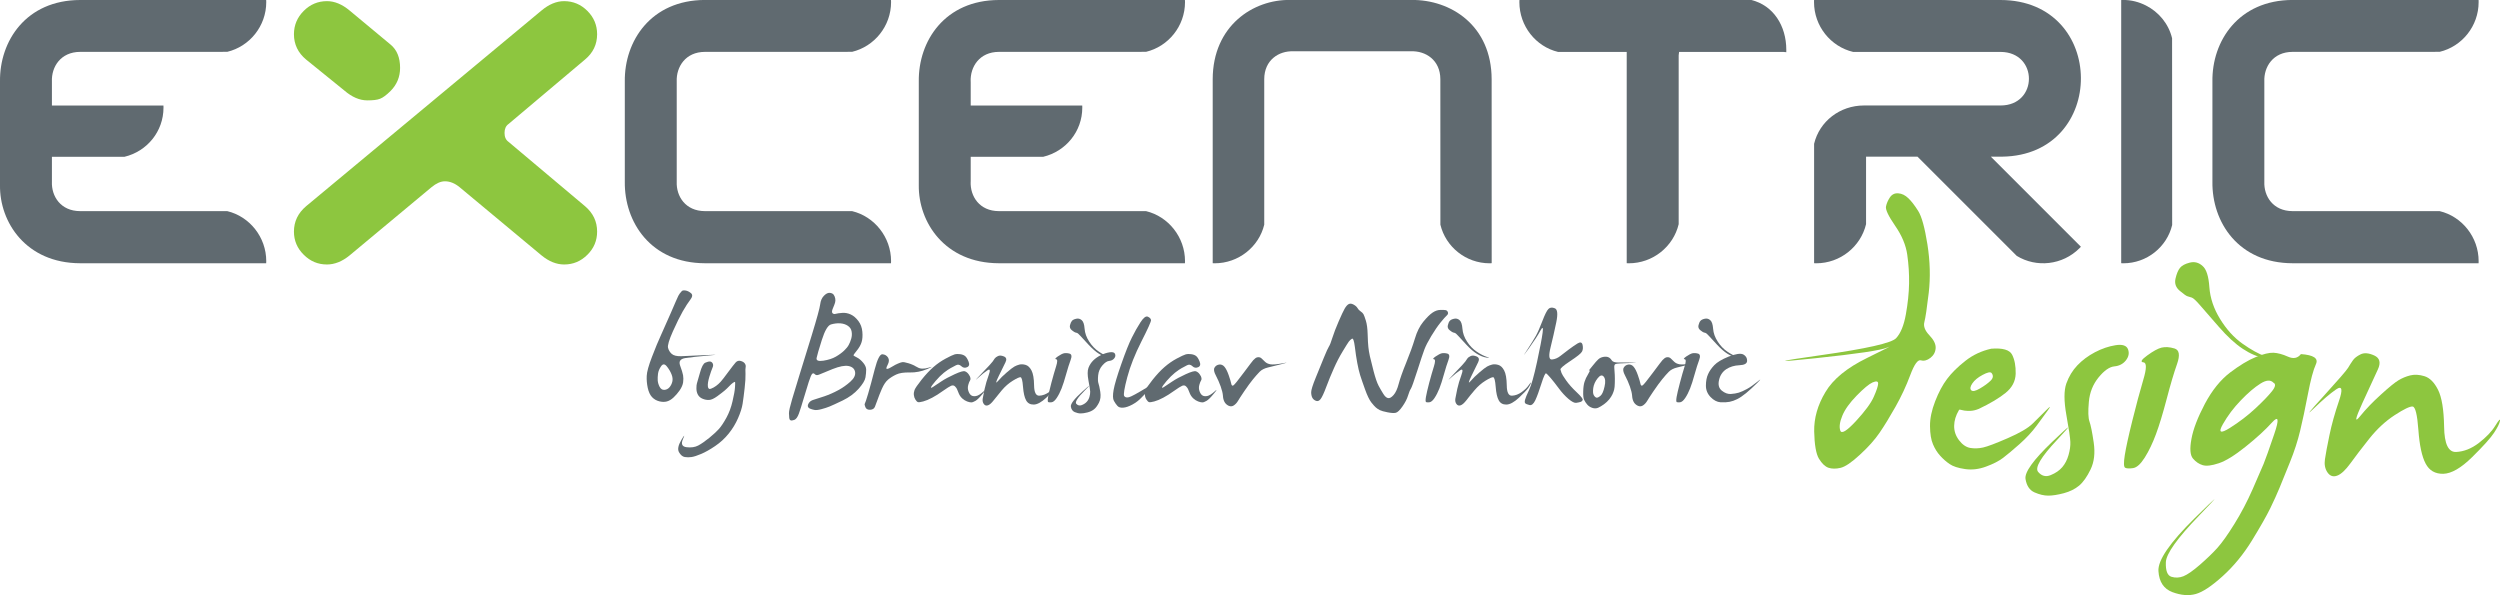 <?xml version="1.0" encoding="UTF-8"?>
<svg xmlns="http://www.w3.org/2000/svg" xmlns:xlink="http://www.w3.org/1999/xlink" width="237.01pt" height="56.42pt" viewBox="0 0 237.01 56.42" version="1.1">
<defs>
<clipPath id="clip1">
  <path d="M 204 33 L 220 33 L 220 56.422 L 204 56.422 Z M 204 33 "/>
</clipPath>
<clipPath id="clip2">
  <path d="M 218 33 L 237.012 33 L 237.012 46 L 218 46 Z M 218 33 "/>
</clipPath>
</defs>
<g id="surface1">
<path style=" stroke:none;fill-rule:nonzero;fill:rgb(37.599%,41.599%,43.9%);fill-opacity:1;" d="M 108.648 20.016 L 94.699 20.016 C 92.852 20.012 91.969 18.605 92.023 17.223 L 92.027 17.223 L 92.027 14.863 L 98.906 14.863 C 101.027 14.355 102.605 12.477 102.605 10.203 C 102.605 10.137 102.602 10.07 102.602 10.004 C 102.602 10.004 92.051 9.996 92.027 10.004 L 92.027 7.73 L 92.023 7.73 C 91.969 6.344 92.852 4.922 94.699 4.918 L 108.648 4.914 C 110.766 4.406 112.344 2.473 112.344 0.199 C 112.344 0.129 112.34 0.062 112.336 -0.004 C 112.336 -0.004 98.504 0 98.496 0 L 94.699 0 C 89.574 0.012 87.051 3.891 87.105 7.73 L 87.105 17.539 C 87.051 21.062 89.57 24.945 94.699 24.957 L 98.285 24.957 C 98.293 24.957 98.297 24.957 98.301 24.961 L 112.336 24.961 C 112.34 24.895 112.344 24.828 112.344 24.758 C 112.344 22.484 110.766 20.523 108.648 20.016 "/>
<path style=" stroke:none;fill-rule:nonzero;fill:rgb(37.599%,41.599%,43.9%);fill-opacity:1;" d="M 21.543 20.016 L 7.598 20.016 C 5.75 20.012 4.863 18.605 4.922 17.223 L 4.922 14.863 L 11.805 14.863 C 13.926 14.355 15.5 12.477 15.5 10.203 C 15.5 10.137 15.5 10.07 15.496 10.004 C 15.496 10.004 4.949 9.996 4.922 10.004 L 4.922 7.73 C 4.863 6.344 5.75 4.922 7.598 4.918 L 21.543 4.914 C 23.664 4.406 25.242 2.473 25.242 0.199 C 25.242 0.129 25.238 0.062 25.234 -0.004 C 25.234 -0.004 11.398 0 11.395 0 L 7.598 0 C 2.469 0.012 -0.051 3.891 0 7.73 L 0 17.539 C -0.055 21.062 2.469 24.945 7.598 24.957 L 11.184 24.957 C 11.191 24.957 11.195 24.957 11.199 24.961 L 25.234 24.961 C 25.238 24.895 25.242 24.828 25.242 24.758 C 25.242 22.484 23.664 20.523 21.543 20.016 "/>
<path style=" stroke:none;fill-rule:nonzero;fill:rgb(37.599%,41.599%,43.9%);fill-opacity:1;" d="M 119.855 21.301 L 119.855 7.508 C 119.859 5.68 121.25 4.809 122.617 4.863 L 133.77 4.863 C 135.141 4.809 136.547 5.68 136.551 7.508 L 136.555 21.301 C 137.055 23.398 138.969 24.961 141.219 24.961 C 141.285 24.961 141.352 24.957 141.418 24.953 L 141.414 7.508 C 141.402 2.438 137.562 -0.059 133.77 -0.004 L 122.305 -0.004 C 118.82 -0.059 114.98 2.438 114.969 7.508 L 114.969 24.953 C 115.035 24.957 115.098 24.961 115.164 24.961 C 117.414 24.961 119.352 23.398 119.855 21.301 "/>
<path style=" stroke:none;fill-rule:nonzero;fill:rgb(37.599%,41.599%,43.9%);fill-opacity:1;" d="M 231.289 20.016 L 217.344 20.016 C 215.496 20.012 214.609 18.605 214.668 17.223 L 214.668 7.727 C 214.609 6.344 215.496 4.918 217.344 4.918 L 231.289 4.914 C 233.41 4.406 234.984 2.473 234.984 0.199 C 234.984 0.129 234.984 0.062 234.98 -0.004 L 221.156 -0.004 C 221.152 -0.004 221.145 -0.004 221.141 -0.004 L 217.344 -0.004 C 212.219 0.012 209.691 3.891 209.746 7.727 L 209.746 17.223 C 209.691 21.062 212.215 24.945 217.344 24.957 L 220.93 24.957 C 220.934 24.957 220.938 24.957 220.945 24.961 L 234.98 24.961 C 234.984 24.895 234.984 24.828 234.984 24.758 C 234.984 22.484 233.41 20.523 231.289 20.016 "/>
<path style=" stroke:none;fill-rule:nonzero;fill:rgb(37.599%,41.599%,43.9%);fill-opacity:1;" d="M 80.781 20.016 L 66.832 20.016 C 64.984 20.012 64.098 18.605 64.156 17.223 L 64.156 7.727 C 64.102 6.344 64.984 4.918 66.832 4.918 L 80.781 4.914 C 82.898 4.406 84.477 2.473 84.477 0.199 C 84.477 0.129 84.473 0.062 84.469 -0.004 L 70.645 -0.004 C 70.641 -0.004 70.637 -0.004 70.633 -0.004 L 66.832 -0.004 C 61.707 0.012 59.184 3.891 59.234 7.727 L 59.234 17.223 C 59.184 21.062 61.707 24.945 66.832 24.957 L 70.418 24.957 C 70.426 24.957 70.43 24.957 70.434 24.961 L 84.469 24.961 C 84.473 24.895 84.477 24.828 84.477 24.758 C 84.477 22.484 82.898 20.523 80.781 20.016 "/>
<path style=" stroke:none;fill-rule:nonzero;fill:rgb(37.599%,41.599%,43.9%);fill-opacity:1;" d="M 205.922 3.625 C 205.598 2.266 204.668 1.141 203.441 0.52 C 202.793 0.191 202.066 -0.004 201.297 -0.004 C 201.227 -0.004 201.164 0 201.098 0.004 L 201.098 24.953 C 201.164 24.957 201.227 24.961 201.297 24.961 L 201.301 24.961 C 203.535 24.961 205.434 23.41 205.93 21.332 L 205.922 3.625 "/>
<path style=" stroke:none;fill-rule:nonzero;fill:rgb(37.599%,41.599%,43.9%);fill-opacity:1;" d="M 166.02 -0.004 L 144.051 -0.004 C 144.047 0.062 144.043 0.129 144.043 0.195 C 144.043 2.477 145.605 4.418 147.707 4.922 L 154.219 4.922 L 154.219 24.953 C 154.285 24.957 154.352 24.961 154.418 24.961 C 156.699 24.961 158.641 23.379 159.145 21.254 L 159.145 5.527 C 159.141 5.434 159.141 5.336 159.145 5.242 C 159.156 5.133 159.172 5.031 159.184 4.922 L 164.477 4.922 C 164.57 4.918 164.664 4.918 164.758 4.922 L 168.789 4.922 C 168.883 4.918 168.977 4.918 169.07 4.922 C 169.164 4.934 169.258 4.941 169.348 4.949 L 169.348 4.812 C 169.348 4.781 169.348 4.754 169.348 4.723 C 169.348 2.445 168.121 0.504 166.02 -0.004 "/>
<path style=" stroke:none;fill-rule:nonzero;fill:rgb(37.599%,41.599%,43.9%);fill-opacity:1;" d="M 188.742 14.855 L 189.812 14.855 L 189.812 14.852 C 199.805 14.719 199.781 0.023 189.66 0 L 171.98 -0.004 C 171.977 0.062 171.977 0.129 171.977 0.195 C 171.977 2.477 173.555 4.418 175.68 4.922 L 189.66 4.922 C 193.254 4.934 193.242 10.004 189.66 10 C 189.66 10 176.742 10 176.711 10 C 174.43 10 172.492 11.504 171.984 13.633 L 171.984 24.953 C 172.047 24.957 172.113 24.961 172.184 24.961 C 174.465 24.961 176.402 23.379 176.91 21.254 L 176.91 14.855 L 181.789 14.855 L 191.195 24.258 C 193.051 25.398 195.531 25.145 197.141 23.535 C 197.188 23.488 197.234 23.441 197.277 23.391 L 188.742 14.855 "/>
<path style=" stroke:none;fill-rule:nonzero;fill:rgb(55.299%,77.599%,24.699%);fill-opacity:1;" d="M 37.93 6.434 C 37.93 7.281 37.629 8.02 37.031 8.621 C 36.637 9.012 36.301 9.262 36.031 9.363 C 35.762 9.473 35.363 9.516 34.82 9.516 C 34.094 9.516 33.371 9.207 32.645 8.582 L 29.023 5.648 C 28.254 5.012 27.867 4.203 27.867 3.246 C 27.867 2.391 28.176 1.652 28.793 1.035 C 29.406 0.418 30.141 0.109 31 0.109 C 31.723 0.109 32.445 0.41 33.152 1.004 L 37.023 4.223 C 37.629 4.719 37.93 5.461 37.93 6.434 Z M 56.609 21.957 C 56.609 22.809 56.305 23.539 55.691 24.148 C 55.074 24.766 54.34 25.074 53.484 25.074 C 52.758 25.074 52.039 24.789 51.332 24.207 L 43.582 17.754 C 43.125 17.375 42.656 17.188 42.18 17.188 C 41.781 17.188 41.359 17.375 40.902 17.754 L 33.152 24.207 C 32.445 24.789 31.723 25.074 30.996 25.074 C 30.141 25.074 29.406 24.766 28.793 24.148 C 28.176 23.539 27.867 22.809 27.867 21.957 C 27.867 21 28.254 20.199 29.023 19.547 L 51.328 1.004 C 52.035 0.41 52.754 0.109 53.48 0.109 C 54.336 0.109 55.07 0.418 55.688 1.035 C 56.305 1.652 56.609 2.391 56.609 3.246 C 56.609 4.203 56.227 5.012 55.457 5.648 L 48.203 11.762 C 47.953 11.941 47.832 12.227 47.832 12.602 C 47.832 12.984 47.953 13.262 48.207 13.445 L 55.461 19.547 C 56.23 20.199 56.609 21 56.609 21.957 "/>
<path style=" stroke:none;fill-rule:nonzero;fill:rgb(37.599%,41.599%,43.9%);fill-opacity:1;" d="M 63.219 34.738 C 63.023 34.488 62.84 34.484 62.676 34.719 C 62.512 34.953 62.414 35.191 62.383 35.426 C 62.352 35.66 62.344 35.875 62.355 36.074 C 62.371 36.273 62.43 36.469 62.535 36.672 C 62.641 36.871 62.785 36.969 62.977 36.961 C 63.164 36.953 63.328 36.875 63.461 36.727 C 63.594 36.578 63.684 36.398 63.738 36.188 C 63.789 35.977 63.766 35.742 63.664 35.488 C 63.562 35.23 63.414 34.98 63.219 34.738 Z M 64.648 27.586 C 64.715 27.531 64.836 27.516 65.004 27.543 C 65.172 27.57 65.34 27.656 65.508 27.793 C 65.676 27.934 65.656 28.137 65.445 28.41 C 65.234 28.684 64.996 29.055 64.73 29.516 C 64.465 29.98 64.152 30.617 63.789 31.422 C 63.43 32.23 63.277 32.746 63.332 32.973 C 63.391 33.203 63.508 33.395 63.684 33.551 C 63.863 33.707 64.16 33.781 64.574 33.77 C 64.984 33.758 65.758 33.723 66.895 33.664 C 68.027 33.605 68.113 33.621 67.145 33.707 C 66.18 33.793 65.457 33.871 64.977 33.945 C 64.496 34.02 64.332 34.254 64.477 34.656 C 64.625 35.059 64.719 35.363 64.758 35.574 C 64.793 35.785 64.797 36.012 64.762 36.25 C 64.727 36.488 64.617 36.742 64.438 37.004 C 64.254 37.266 64.059 37.492 63.852 37.684 C 63.648 37.875 63.438 38 63.223 38.059 C 63.008 38.117 62.77 38.113 62.504 38.047 C 62.238 37.98 62.012 37.852 61.82 37.652 C 61.633 37.453 61.496 37.164 61.41 36.781 C 61.328 36.395 61.293 36.012 61.312 35.633 C 61.328 35.25 61.496 34.645 61.816 33.816 C 62.133 32.984 62.41 32.32 62.641 31.82 C 62.871 31.324 63.191 30.602 63.598 29.664 C 64.004 28.719 64.238 28.18 64.309 28.043 C 64.379 27.902 64.492 27.75 64.648 27.586 "/>
<path style=" stroke:none;fill-rule:nonzero;fill:rgb(37.599%,41.599%,43.9%);fill-opacity:1;" d="M 69.75 34.355 C 69.883 34.215 70.039 34.172 70.223 34.219 C 70.406 34.27 70.535 34.348 70.613 34.461 C 70.688 34.57 70.715 34.684 70.691 34.801 C 70.664 34.918 70.66 35.137 70.676 35.449 C 70.688 35.766 70.66 36.219 70.594 36.805 C 70.527 37.395 70.465 37.887 70.402 38.281 C 70.34 38.676 70.195 39.129 69.969 39.645 C 69.746 40.16 69.453 40.645 69.09 41.098 C 68.723 41.555 68.297 41.949 67.801 42.285 C 67.309 42.621 66.867 42.867 66.484 43.031 C 66.098 43.195 65.793 43.293 65.57 43.328 C 65.348 43.363 65.129 43.363 64.918 43.328 C 64.711 43.293 64.527 43.141 64.375 42.875 C 64.219 42.609 64.293 42.219 64.594 41.711 C 64.895 41.203 64.945 41.176 64.746 41.633 C 64.547 42.09 64.66 42.344 65.094 42.398 C 65.523 42.449 65.891 42.395 66.191 42.238 C 66.492 42.078 66.84 41.836 67.242 41.512 C 67.641 41.184 67.945 40.902 68.16 40.664 C 68.371 40.426 68.605 40.074 68.863 39.609 C 69.117 39.145 69.316 38.621 69.449 38.031 C 69.586 37.441 69.664 37.008 69.68 36.723 C 69.699 36.438 69.703 36.273 69.691 36.23 C 69.68 36.184 69.617 36.203 69.496 36.285 C 69.379 36.371 69.254 36.48 69.125 36.621 C 68.996 36.758 68.855 36.891 68.707 37.02 C 68.555 37.148 68.324 37.328 68.008 37.559 C 67.691 37.789 67.43 37.91 67.219 37.918 C 67.008 37.926 66.805 37.887 66.605 37.801 C 66.406 37.719 66.258 37.59 66.164 37.418 C 66.07 37.246 66.023 37.047 66.023 36.82 C 66.023 36.598 66.039 36.434 66.074 36.332 C 66.109 36.234 66.203 35.902 66.359 35.34 C 66.512 34.781 66.68 34.461 66.867 34.383 C 67.051 34.301 67.199 34.266 67.309 34.273 C 67.418 34.281 67.504 34.34 67.566 34.453 C 67.629 34.566 67.621 34.707 67.543 34.875 C 67.469 35.043 67.371 35.32 67.25 35.715 C 67.133 36.109 67.086 36.414 67.109 36.629 C 67.133 36.844 67.23 36.918 67.402 36.852 C 67.574 36.785 67.738 36.699 67.891 36.582 C 68.047 36.469 68.188 36.34 68.316 36.199 C 68.445 36.055 68.688 35.75 69.035 35.273 C 69.387 34.801 69.625 34.492 69.75 34.355 "/>
<path style=" stroke:none;fill-rule:nonzero;fill:rgb(37.599%,41.599%,43.9%);fill-opacity:1;" d="M 80.379 30.887 C 80.176 30.75 79.93 30.672 79.648 30.652 C 79.363 30.637 79.074 30.672 78.781 30.758 C 78.488 30.844 78.199 31.332 77.914 32.227 C 77.633 33.121 77.465 33.688 77.418 33.934 C 77.367 34.18 77.582 34.266 78.055 34.195 C 78.531 34.121 78.93 33.992 79.242 33.812 C 79.559 33.629 79.816 33.438 80.02 33.246 C 80.223 33.051 80.371 32.871 80.461 32.703 C 80.551 32.539 80.633 32.34 80.699 32.113 C 80.766 31.883 80.777 31.656 80.738 31.434 C 80.703 31.207 80.582 31.023 80.379 30.887 Z M 78.109 28.043 C 78.305 27.84 78.488 27.75 78.66 27.762 C 78.832 27.777 78.957 27.836 79.035 27.938 C 79.109 28.043 79.16 28.164 79.184 28.301 C 79.211 28.441 79.203 28.574 79.164 28.703 C 79.125 28.828 79.059 29.008 78.961 29.234 C 78.859 29.465 78.852 29.617 78.93 29.695 C 79.004 29.77 79.109 29.789 79.238 29.75 C 79.367 29.711 79.57 29.684 79.844 29.664 C 80.113 29.641 80.387 29.691 80.652 29.812 C 80.918 29.934 81.156 30.141 81.375 30.43 C 81.594 30.719 81.719 31.059 81.754 31.449 C 81.789 31.836 81.766 32.164 81.684 32.43 C 81.605 32.695 81.449 32.969 81.223 33.246 C 80.996 33.52 80.895 33.672 80.918 33.703 C 80.941 33.73 81.055 33.793 81.25 33.895 C 81.445 33.992 81.637 34.156 81.828 34.383 C 82.016 34.605 82.113 34.824 82.117 35.035 C 82.117 35.246 82.098 35.492 82.051 35.773 C 82.008 36.055 81.789 36.414 81.398 36.859 C 81.004 37.301 80.504 37.668 79.895 37.965 C 79.285 38.258 78.867 38.449 78.645 38.539 C 78.422 38.629 78.164 38.715 77.879 38.789 C 77.59 38.867 77.371 38.891 77.215 38.863 C 77.062 38.832 76.926 38.797 76.809 38.746 C 76.688 38.699 76.617 38.629 76.594 38.539 C 76.566 38.449 76.598 38.336 76.688 38.199 C 76.773 38.059 76.93 37.957 77.148 37.895 C 77.367 37.832 77.707 37.723 78.156 37.57 C 78.609 37.414 79.043 37.223 79.461 36.996 C 79.875 36.773 80.262 36.504 80.613 36.188 C 80.969 35.871 81.117 35.566 81.066 35.262 C 81.012 34.965 80.809 34.777 80.457 34.703 C 80.102 34.629 79.594 34.727 78.934 34.988 C 78.273 35.25 77.852 35.426 77.668 35.508 C 77.484 35.59 77.348 35.582 77.25 35.477 C 77.152 35.371 77.062 35.367 76.984 35.457 C 76.91 35.547 76.805 35.797 76.672 36.207 C 76.539 36.621 76.379 37.137 76.199 37.754 C 76.016 38.375 75.863 38.855 75.742 39.199 C 75.617 39.543 75.473 39.746 75.301 39.809 C 75.129 39.867 75.012 39.883 74.945 39.844 C 74.875 39.805 74.836 39.738 74.824 39.637 C 74.809 39.535 74.801 39.383 74.797 39.18 C 74.793 38.973 74.895 38.523 75.102 37.828 C 75.309 37.133 75.539 36.371 75.797 35.539 C 76.059 34.707 76.441 33.469 76.945 31.82 C 77.449 30.176 77.719 29.184 77.758 28.848 C 77.797 28.512 77.914 28.242 78.109 28.043 "/>
<path style=" stroke:none;fill-rule:nonzero;fill:rgb(37.599%,41.599%,43.9%);fill-opacity:1;" d="M 82.93 35 C 83.18 34.039 83.426 33.566 83.66 33.586 C 83.895 33.605 84.07 33.711 84.191 33.898 C 84.309 34.086 84.297 34.316 84.152 34.59 C 84.008 34.863 83.996 34.988 84.109 34.973 C 84.227 34.957 84.379 34.887 84.566 34.766 C 84.758 34.645 84.938 34.547 85.109 34.477 C 85.281 34.402 85.418 34.355 85.523 34.336 C 85.629 34.312 85.828 34.348 86.129 34.438 C 86.426 34.527 86.707 34.656 86.973 34.816 C 87.238 34.98 87.59 34.992 88.027 34.859 C 88.465 34.723 88.418 34.77 87.887 34.992 C 87.355 35.219 86.809 35.324 86.254 35.312 C 85.695 35.297 85.266 35.363 84.961 35.508 C 84.656 35.652 84.398 35.816 84.191 35.992 C 83.98 36.168 83.785 36.457 83.605 36.863 C 83.43 37.27 83.293 37.609 83.199 37.887 C 83.102 38.164 83.02 38.391 82.945 38.566 C 82.871 38.742 82.723 38.836 82.492 38.848 C 82.266 38.855 82.117 38.777 82.043 38.602 C 81.969 38.43 81.953 38.316 81.988 38.266 C 82.027 38.211 82.133 37.895 82.305 37.316 C 82.477 36.734 82.684 35.961 82.93 35 "/>
<path style=" stroke:none;fill-rule:nonzero;fill:rgb(37.599%,41.599%,43.9%);fill-opacity:1;" d="M 90.5 33.598 C 90.66 33.555 90.84 33.551 91.031 33.578 C 91.223 33.605 91.379 33.664 91.492 33.754 C 91.609 33.844 91.719 34.02 91.824 34.281 C 91.93 34.547 91.883 34.723 91.684 34.812 C 91.484 34.902 91.301 34.871 91.141 34.719 C 90.98 34.566 90.812 34.535 90.637 34.625 C 90.461 34.715 90.289 34.809 90.117 34.902 C 89.945 34.992 89.734 35.141 89.48 35.34 C 89.23 35.543 88.973 35.797 88.707 36.109 C 88.438 36.422 88.293 36.621 88.266 36.707 C 88.234 36.793 88.305 36.781 88.469 36.672 C 88.633 36.559 88.887 36.395 89.227 36.168 C 89.566 35.941 89.992 35.711 90.508 35.477 C 91.02 35.242 91.348 35.148 91.484 35.203 C 91.621 35.254 91.738 35.348 91.836 35.488 C 91.934 35.625 91.988 35.746 92.004 35.844 C 92.016 35.945 92 36.023 91.957 36.086 C 91.91 36.145 91.855 36.277 91.797 36.484 C 91.738 36.691 91.742 36.895 91.812 37.086 C 91.883 37.281 91.973 37.414 92.082 37.484 C 92.191 37.559 92.34 37.578 92.527 37.547 C 92.719 37.516 92.949 37.375 93.227 37.125 C 93.504 36.871 93.488 36.93 93.191 37.297 C 92.887 37.668 92.652 37.906 92.477 38.004 C 92.301 38.105 92.164 38.156 92.066 38.148 C 91.969 38.148 91.84 38.117 91.684 38.059 C 91.527 38 91.375 37.906 91.234 37.781 C 91.098 37.656 90.984 37.504 90.906 37.324 C 90.824 37.145 90.77 37.012 90.742 36.926 C 90.715 36.84 90.648 36.742 90.547 36.641 C 90.445 36.535 90.324 36.512 90.176 36.57 C 90.027 36.633 89.773 36.793 89.402 37.055 C 89.035 37.32 88.695 37.535 88.375 37.703 C 88.055 37.875 87.77 37.992 87.52 38.059 C 87.266 38.125 87.105 38.145 87.031 38.125 C 86.957 38.102 86.875 38.027 86.789 37.891 C 86.703 37.754 86.652 37.609 86.637 37.449 C 86.621 37.289 86.645 37.129 86.703 36.969 C 86.766 36.805 86.988 36.48 87.375 35.992 C 87.766 35.504 88.141 35.102 88.5 34.793 C 88.859 34.48 89.246 34.215 89.652 33.996 C 90.055 33.781 90.34 33.645 90.5 33.598 "/>
<path style=" stroke:none;fill-rule:nonzero;fill:rgb(37.599%,41.599%,43.9%);fill-opacity:1;" d="M 94.617 33.754 C 94.766 33.684 94.953 33.699 95.18 33.793 C 95.406 33.891 95.457 34.07 95.328 34.336 C 95.195 34.598 94.984 35.031 94.691 35.637 C 94.398 36.242 94.367 36.41 94.602 36.137 C 94.836 35.863 95.121 35.586 95.453 35.301 C 95.785 35.016 96.023 34.832 96.172 34.75 C 96.32 34.668 96.477 34.605 96.648 34.562 C 96.82 34.52 97.016 34.531 97.234 34.594 C 97.449 34.656 97.637 34.832 97.789 35.117 C 97.941 35.406 98.027 35.879 98.035 36.543 C 98.047 37.203 98.211 37.527 98.531 37.512 C 98.848 37.5 99.156 37.383 99.461 37.164 C 99.762 36.945 99.984 36.723 100.133 36.5 C 100.277 36.273 100.34 36.215 100.32 36.316 C 100.301 36.422 100.219 36.574 100.078 36.773 C 99.938 36.977 99.641 37.285 99.188 37.711 C 98.73 38.133 98.336 38.348 98.004 38.355 C 97.672 38.359 97.43 38.227 97.281 37.957 C 97.129 37.688 97.031 37.258 96.984 36.664 C 96.941 36.074 96.859 35.773 96.75 35.762 C 96.637 35.75 96.395 35.863 96.016 36.094 C 95.637 36.328 95.289 36.629 94.973 37.004 C 94.66 37.375 94.402 37.695 94.203 37.953 C 94.004 38.211 93.824 38.371 93.66 38.426 C 93.5 38.48 93.371 38.441 93.27 38.301 C 93.168 38.164 93.133 37.992 93.164 37.793 C 93.195 37.59 93.258 37.285 93.348 36.867 C 93.438 36.453 93.566 36.016 93.734 35.555 C 93.902 35.094 93.863 34.945 93.621 35.102 C 93.375 35.262 93.074 35.504 92.723 35.824 C 92.367 36.145 92.496 35.996 93.102 35.367 C 93.707 34.742 94.043 34.375 94.109 34.273 C 94.176 34.168 94.238 34.074 94.301 33.988 C 94.367 33.898 94.469 33.824 94.617 33.754 "/>
<path style=" stroke:none;fill-rule:nonzero;fill:rgb(37.599%,41.599%,43.9%);fill-opacity:1;" d="M 102.547 30.348 C 102.699 30.473 102.793 30.742 102.824 31.164 C 102.855 31.582 103 31.988 103.262 32.387 C 103.52 32.785 103.824 33.102 104.176 33.336 C 104.523 33.574 104.844 33.738 105.137 33.836 C 105.426 33.934 105.418 33.957 105.109 33.902 C 104.801 33.852 104.492 33.73 104.188 33.539 C 103.887 33.352 103.559 33.066 103.207 32.688 C 102.859 32.312 102.602 32.035 102.441 31.859 C 102.281 31.68 102.168 31.582 102.102 31.562 C 102.031 31.543 101.977 31.527 101.934 31.516 C 101.887 31.504 101.781 31.438 101.617 31.309 C 101.453 31.18 101.395 31.023 101.438 30.836 C 101.484 30.648 101.547 30.512 101.621 30.422 C 101.699 30.328 101.832 30.262 102.027 30.219 C 102.219 30.172 102.391 30.215 102.547 30.348 Z M 100.867 33.492 C 101.02 33.461 101.195 33.469 101.395 33.523 C 101.598 33.582 101.633 33.781 101.5 34.129 C 101.371 34.473 101.23 34.922 101.074 35.477 C 100.922 36.031 100.777 36.48 100.641 36.828 C 100.504 37.172 100.352 37.473 100.184 37.723 C 100.016 37.977 99.855 38.113 99.699 38.137 C 99.547 38.156 99.441 38.148 99.379 38.121 C 99.32 38.09 99.316 37.93 99.363 37.637 C 99.414 37.348 99.516 36.902 99.672 36.301 C 99.832 35.703 99.98 35.184 100.121 34.738 C 100.262 34.297 100.262 34.07 100.125 34.059 C 99.988 34.051 100.043 33.961 100.281 33.793 C 100.523 33.629 100.719 33.527 100.867 33.492 "/>
<path style=" stroke:none;fill-rule:nonzero;fill:rgb(37.599%,41.599%,43.9%);fill-opacity:1;" d="M 104.363 33.672 C 104.645 33.531 104.922 33.441 105.203 33.398 C 105.484 33.359 105.652 33.41 105.711 33.555 C 105.77 33.703 105.742 33.844 105.629 33.98 C 105.512 34.121 105.355 34.199 105.156 34.215 C 104.957 34.234 104.742 34.375 104.512 34.641 C 104.277 34.906 104.145 35.223 104.109 35.586 C 104.074 35.949 104.086 36.199 104.137 36.34 C 104.188 36.477 104.246 36.746 104.312 37.148 C 104.371 37.551 104.332 37.895 104.184 38.18 C 104.035 38.469 103.879 38.68 103.711 38.809 C 103.543 38.941 103.336 39.039 103.086 39.102 C 102.84 39.164 102.625 39.195 102.449 39.195 C 102.277 39.195 102.09 39.152 101.891 39.07 C 101.691 38.984 101.566 38.816 101.523 38.555 C 101.477 38.297 101.844 37.816 102.625 37.113 C 103.406 36.41 103.469 36.391 102.809 37.051 C 102.152 37.711 101.895 38.121 102.035 38.281 C 102.18 38.441 102.352 38.48 102.551 38.406 C 102.75 38.328 102.906 38.227 103.023 38.098 C 103.141 37.973 103.227 37.816 103.281 37.633 C 103.336 37.449 103.359 37.277 103.355 37.125 C 103.348 36.969 103.293 36.621 103.191 36.086 C 103.09 35.547 103.09 35.145 103.191 34.875 C 103.293 34.605 103.445 34.371 103.645 34.172 C 103.844 33.977 104.082 33.809 104.363 33.672 "/>
<path style=" stroke:none;fill-rule:nonzero;fill:rgb(37.599%,41.599%,43.9%);fill-opacity:1;" d="M 108.121 30.555 C 108.402 30.121 108.637 29.941 108.82 30.023 C 109.008 30.109 109.105 30.215 109.121 30.348 C 109.133 30.48 108.832 31.152 108.211 32.371 C 107.594 33.59 107.145 34.723 106.867 35.773 C 106.59 36.82 106.496 37.41 106.578 37.543 C 106.664 37.676 106.812 37.711 107.031 37.656 C 107.246 37.602 107.801 37.301 108.691 36.758 C 109.578 36.215 110.125 35.859 110.328 35.691 C 110.531 35.52 110.402 35.648 109.938 36.074 C 109.477 36.5 109.129 36.816 108.895 37.027 C 108.66 37.242 108.426 37.469 108.195 37.715 C 107.965 37.961 107.684 38.172 107.352 38.355 C 107.02 38.531 106.727 38.633 106.48 38.648 C 106.23 38.668 106.047 38.609 105.934 38.477 C 105.816 38.348 105.707 38.188 105.602 38 C 105.496 37.812 105.488 37.469 105.574 36.969 C 105.664 36.465 105.906 35.645 106.305 34.512 C 106.703 33.375 107.035 32.539 107.305 32.004 C 107.57 31.469 107.844 30.984 108.121 30.555 "/>
<path style=" stroke:none;fill-rule:nonzero;fill:rgb(37.599%,41.599%,43.9%);fill-opacity:1;" d="M 112.406 33.598 C 112.566 33.555 112.742 33.551 112.938 33.578 C 113.129 33.605 113.285 33.664 113.398 33.754 C 113.516 33.844 113.625 34.02 113.73 34.281 C 113.836 34.547 113.789 34.723 113.59 34.812 C 113.387 34.902 113.207 34.871 113.047 34.719 C 112.887 34.566 112.719 34.535 112.543 34.625 C 112.367 34.715 112.195 34.809 112.023 34.902 C 111.852 34.992 111.641 35.141 111.387 35.34 C 111.137 35.543 110.879 35.797 110.609 36.109 C 110.344 36.422 110.199 36.621 110.172 36.707 C 110.141 36.793 110.211 36.781 110.375 36.672 C 110.539 36.559 110.793 36.395 111.133 36.168 C 111.469 35.941 111.898 35.711 112.41 35.477 C 112.926 35.242 113.254 35.148 113.387 35.203 C 113.523 35.254 113.645 35.348 113.738 35.488 C 113.84 35.625 113.895 35.746 113.906 35.844 C 113.922 35.945 113.906 36.023 113.859 36.086 C 113.816 36.145 113.762 36.277 113.703 36.484 C 113.645 36.691 113.648 36.895 113.719 37.086 C 113.789 37.281 113.879 37.414 113.988 37.484 C 114.098 37.559 114.246 37.578 114.434 37.547 C 114.621 37.516 114.855 37.375 115.133 37.125 C 115.41 36.871 115.395 36.93 115.094 37.297 C 114.793 37.668 114.555 37.906 114.383 38.004 C 114.207 38.105 114.07 38.156 113.973 38.148 C 113.875 38.148 113.746 38.117 113.59 38.059 C 113.43 38 113.281 37.906 113.141 37.781 C 113.004 37.656 112.891 37.504 112.812 37.324 C 112.73 37.145 112.676 37.012 112.648 36.926 C 112.621 36.84 112.555 36.742 112.453 36.641 C 112.352 36.535 112.23 36.512 112.082 36.57 C 111.934 36.633 111.676 36.793 111.309 37.055 C 110.941 37.32 110.598 37.535 110.281 37.703 C 109.961 37.875 109.676 37.992 109.426 38.059 C 109.172 38.125 109.012 38.145 108.938 38.125 C 108.863 38.102 108.781 38.027 108.695 37.891 C 108.605 37.754 108.555 37.609 108.543 37.449 C 108.527 37.289 108.551 37.129 108.609 36.969 C 108.672 36.805 108.895 36.48 109.281 35.992 C 109.672 35.504 110.047 35.102 110.406 34.793 C 110.766 34.48 111.148 34.215 111.555 33.996 C 111.961 33.781 112.246 33.645 112.406 33.598 "/>
<path style=" stroke:none;fill-rule:nonzero;fill:rgb(37.599%,41.599%,43.9%);fill-opacity:1;" d="M 119.031 33.949 C 119.109 33.887 119.203 33.859 119.316 33.863 C 119.43 33.867 119.527 33.906 119.609 33.988 C 119.695 34.066 119.801 34.168 119.926 34.293 C 120.051 34.418 120.227 34.5 120.449 34.539 C 120.676 34.574 121.055 34.543 121.586 34.445 C 122.117 34.344 122.113 34.363 121.574 34.5 C 121.035 34.641 120.59 34.75 120.234 34.832 C 119.883 34.914 119.613 35.051 119.426 35.238 C 119.242 35.426 119.031 35.664 118.793 35.953 C 118.555 36.246 118.281 36.621 117.973 37.074 C 117.664 37.531 117.461 37.844 117.363 38.012 C 117.266 38.176 117.141 38.316 116.984 38.426 C 116.832 38.535 116.664 38.551 116.48 38.469 C 116.301 38.383 116.168 38.258 116.082 38.094 C 115.996 37.93 115.949 37.734 115.938 37.512 C 115.922 37.289 115.852 37 115.727 36.641 C 115.598 36.281 115.445 35.934 115.27 35.602 C 115.09 35.27 115.047 35.02 115.141 34.855 C 115.238 34.688 115.383 34.59 115.578 34.562 C 115.773 34.535 115.941 34.605 116.082 34.77 C 116.223 34.938 116.355 35.199 116.48 35.555 C 116.605 35.91 116.688 36.18 116.723 36.363 C 116.758 36.547 116.828 36.605 116.934 36.535 C 117.039 36.469 117.363 36.066 117.91 35.332 C 118.457 34.598 118.762 34.199 118.824 34.133 C 118.887 34.066 118.957 34.008 119.031 33.949 "/>
<path style=" stroke:none;fill-rule:nonzero;fill:rgb(37.599%,41.599%,43.9%);fill-opacity:1;" d="M 128.316 28.871 C 128.5 28.969 128.625 29.082 128.695 29.203 C 128.766 29.328 128.863 29.434 128.988 29.516 C 129.113 29.598 129.207 29.691 129.262 29.785 C 129.316 29.883 129.395 30.09 129.492 30.41 C 129.59 30.727 129.645 31.156 129.66 31.699 C 129.676 32.238 129.695 32.637 129.727 32.902 C 129.754 33.164 129.801 33.457 129.871 33.773 C 129.941 34.094 130.062 34.57 130.227 35.207 C 130.395 35.844 130.551 36.293 130.691 36.559 C 130.828 36.82 130.977 37.074 131.133 37.324 C 131.285 37.574 131.438 37.711 131.594 37.742 C 131.746 37.77 131.922 37.672 132.117 37.449 C 132.312 37.227 132.477 36.875 132.602 36.391 C 132.73 35.906 132.965 35.234 133.316 34.375 C 133.664 33.52 133.938 32.758 134.137 32.102 C 134.332 31.445 134.598 30.91 134.934 30.504 C 135.27 30.094 135.559 29.809 135.805 29.641 C 136.051 29.477 136.293 29.387 136.539 29.383 C 136.785 29.375 136.957 29.383 137.055 29.402 C 137.152 29.422 137.223 29.488 137.266 29.598 C 137.305 29.711 137.27 29.816 137.16 29.91 C 137.047 30.008 136.852 30.23 136.57 30.574 C 136.289 30.922 135.996 31.352 135.688 31.863 C 135.379 32.375 135.164 32.797 135.039 33.129 C 134.914 33.461 134.688 34.133 134.367 35.145 C 134.043 36.156 133.84 36.723 133.758 36.848 C 133.672 36.973 133.582 37.195 133.484 37.512 C 133.387 37.832 133.211 38.168 132.961 38.527 C 132.707 38.891 132.496 39.09 132.328 39.133 C 132.16 39.172 131.902 39.16 131.551 39.09 C 131.199 39.02 130.957 38.953 130.816 38.883 C 130.676 38.812 130.551 38.73 130.438 38.633 C 130.324 38.535 130.18 38.371 129.996 38.137 C 129.816 37.898 129.617 37.492 129.41 36.91 C 129.199 36.328 129.047 35.879 128.945 35.559 C 128.848 35.242 128.758 34.859 128.676 34.418 C 128.59 33.977 128.516 33.461 128.445 32.879 C 128.371 32.301 128.281 32.043 128.168 32.113 C 128.059 32.18 127.961 32.273 127.875 32.383 C 127.793 32.492 127.598 32.805 127.289 33.316 C 126.98 33.828 126.699 34.367 126.449 34.938 C 126.195 35.504 125.957 36.086 125.734 36.68 C 125.512 37.277 125.332 37.66 125.199 37.832 C 125.066 38.008 124.918 38.062 124.758 38 C 124.598 37.938 124.48 37.836 124.41 37.699 C 124.34 37.559 124.305 37.387 124.305 37.18 C 124.305 36.973 124.445 36.523 124.727 35.828 C 125.008 35.137 125.266 34.5 125.504 33.918 C 125.742 33.336 125.902 32.984 125.984 32.859 C 126.07 32.734 126.184 32.449 126.32 32.008 C 126.461 31.566 126.656 31.055 126.91 30.473 C 127.16 29.891 127.352 29.488 127.477 29.266 C 127.602 29.047 127.73 28.902 127.859 28.832 C 127.988 28.762 128.141 28.777 128.316 28.871 "/>
<path style=" stroke:none;fill-rule:nonzero;fill:rgb(37.599%,41.599%,43.9%);fill-opacity:1;" d="M 138.367 30.348 C 138.52 30.473 138.613 30.742 138.645 31.164 C 138.676 31.582 138.82 31.988 139.082 32.387 C 139.34 32.785 139.645 33.102 139.996 33.336 C 140.344 33.574 140.664 33.738 140.957 33.836 C 141.246 33.934 141.238 33.957 140.93 33.902 C 140.621 33.852 140.312 33.73 140.012 33.539 C 139.707 33.352 139.379 33.066 139.027 32.688 C 138.68 32.312 138.422 32.035 138.262 31.859 C 138.102 31.68 137.988 31.582 137.922 31.562 C 137.855 31.543 137.797 31.527 137.754 31.516 C 137.707 31.504 137.602 31.438 137.438 31.309 C 137.273 31.18 137.215 31.023 137.262 30.836 C 137.305 30.648 137.363 30.512 137.441 30.422 C 137.52 30.328 137.656 30.262 137.848 30.219 C 138.039 30.172 138.215 30.215 138.367 30.348 Z M 136.688 33.492 C 136.84 33.461 137.02 33.469 137.219 33.523 C 137.418 33.582 137.449 33.781 137.32 34.129 C 137.191 34.473 137.051 34.922 136.895 35.477 C 136.742 36.031 136.598 36.48 136.461 36.828 C 136.324 37.172 136.172 37.473 136.004 37.723 C 135.836 37.977 135.676 38.113 135.52 38.137 C 135.367 38.156 135.262 38.148 135.199 38.121 C 135.141 38.09 135.137 37.93 135.184 37.637 C 135.234 37.348 135.336 36.902 135.492 36.301 C 135.652 35.703 135.801 35.184 135.941 34.738 C 136.078 34.297 136.082 34.07 135.945 34.059 C 135.812 34.051 135.859 33.961 136.105 33.793 C 136.348 33.629 136.539 33.527 136.688 33.492 "/>
<path style=" stroke:none;fill-rule:nonzero;fill:rgb(37.599%,41.599%,43.9%);fill-opacity:1;" d="M 139.43 33.754 C 139.574 33.684 139.762 33.699 139.988 33.793 C 140.215 33.891 140.266 34.07 140.137 34.336 C 140.008 34.598 139.797 35.031 139.5 35.637 C 139.207 36.242 139.176 36.41 139.41 36.137 C 139.645 35.863 139.93 35.586 140.262 35.301 C 140.594 35.016 140.836 34.832 140.98 34.75 C 141.129 34.668 141.289 34.605 141.461 34.562 C 141.629 34.52 141.824 34.531 142.043 34.594 C 142.262 34.656 142.445 34.832 142.598 35.117 C 142.754 35.406 142.836 35.879 142.848 36.543 C 142.855 37.203 143.02 37.527 143.34 37.512 C 143.656 37.5 143.969 37.383 144.27 37.164 C 144.57 36.945 144.793 36.723 144.941 36.5 C 145.09 36.273 145.148 36.215 145.129 36.316 C 145.109 36.422 145.027 36.574 144.891 36.773 C 144.746 36.977 144.449 37.285 143.996 37.711 C 143.539 38.133 143.145 38.348 142.812 38.355 C 142.48 38.359 142.238 38.227 142.09 37.957 C 141.938 37.688 141.84 37.258 141.797 36.664 C 141.75 36.074 141.672 35.773 141.559 35.762 C 141.445 35.75 141.203 35.863 140.824 36.094 C 140.445 36.328 140.102 36.629 139.785 37.004 C 139.469 37.375 139.211 37.695 139.016 37.953 C 138.812 38.211 138.633 38.371 138.473 38.426 C 138.312 38.48 138.18 38.441 138.078 38.301 C 137.977 38.164 137.941 37.992 137.973 37.793 C 138.004 37.59 138.066 37.285 138.156 36.867 C 138.246 36.453 138.379 36.016 138.547 35.555 C 138.715 35.094 138.676 34.945 138.43 35.102 C 138.188 35.262 137.887 35.504 137.531 35.824 C 137.18 36.145 137.305 35.996 137.91 35.367 C 138.516 34.742 138.852 34.375 138.918 34.273 C 138.984 34.168 139.051 34.074 139.113 33.988 C 139.176 33.898 139.281 33.824 139.43 33.754 "/>
<path style=" stroke:none;fill-rule:nonzero;fill:rgb(37.599%,41.599%,43.9%);fill-opacity:1;" d="M 146.801 29.289 C 146.945 29.145 147.148 29.121 147.402 29.227 C 147.66 29.328 147.703 29.777 147.539 30.566 C 147.375 31.355 147.195 32.145 147 32.934 C 146.805 33.723 146.848 34.105 147.129 34.082 C 147.414 34.055 147.676 33.945 147.918 33.754 C 148.16 33.559 148.426 33.355 148.723 33.137 C 149.016 32.918 149.293 32.727 149.555 32.562 C 149.816 32.402 149.98 32.445 150.035 32.699 C 150.09 32.953 150.07 33.164 149.98 33.332 C 149.891 33.504 149.52 33.801 148.867 34.23 C 148.219 34.66 147.906 34.93 147.938 35.035 C 147.973 35.141 148.004 35.25 148.039 35.359 C 148.074 35.465 148.219 35.699 148.473 36.062 C 148.73 36.426 149.066 36.805 149.484 37.195 C 149.898 37.586 150.086 37.828 150.043 37.922 C 150.004 38.016 149.93 38.078 149.824 38.109 C 149.719 38.141 149.586 38.168 149.426 38.191 C 149.266 38.215 149.023 38.094 148.699 37.82 C 148.379 37.547 148.066 37.207 147.77 36.805 C 147.473 36.406 147.223 36.086 147.016 35.844 C 146.809 35.605 146.664 35.457 146.586 35.398 C 146.504 35.34 146.355 35.664 146.133 36.363 C 145.91 37.066 145.719 37.594 145.551 37.949 C 145.383 38.301 145.195 38.453 144.992 38.398 C 144.789 38.348 144.66 38.293 144.605 38.238 C 144.547 38.184 144.539 38.074 144.578 37.906 C 144.617 37.742 144.746 37.43 144.961 36.977 C 145.18 36.523 145.43 35.641 145.715 34.324 C 145.996 33.008 146.176 32.082 146.246 31.547 C 146.32 31.012 146.246 30.949 146.027 31.359 C 145.809 31.773 145.438 32.336 144.926 33.051 C 144.41 33.77 144.352 33.824 144.754 33.215 C 145.148 32.605 145.434 32.148 145.602 31.848 C 145.77 31.547 145.977 31.082 146.219 30.449 C 146.457 29.82 146.652 29.434 146.801 29.289 "/>
<path style=" stroke:none;fill-rule:nonzero;fill:rgb(37.599%,41.599%,43.9%);fill-opacity:1;" d="M 152.039 35.707 C 151.887 35.52 151.691 35.57 151.465 35.859 C 151.23 36.152 151.094 36.461 151.047 36.785 C 151.004 37.109 151.02 37.34 151.102 37.473 C 151.18 37.602 151.266 37.68 151.352 37.699 C 151.438 37.719 151.562 37.664 151.727 37.527 C 151.887 37.395 152.02 37.102 152.117 36.648 C 152.223 36.199 152.191 35.887 152.039 35.707 Z M 151.516 34.074 C 151.648 33.949 151.812 33.871 152.004 33.836 C 152.195 33.801 152.355 33.812 152.48 33.867 C 152.605 33.922 152.715 34.02 152.801 34.164 C 152.891 34.305 153.105 34.371 153.457 34.367 C 153.809 34.359 154.242 34.359 154.766 34.371 C 155.285 34.383 155.176 34.398 154.434 34.418 C 153.691 34.438 153.27 34.469 153.168 34.508 C 153.066 34.543 153.023 34.668 153.043 34.875 C 153.062 35.082 153.074 35.301 153.086 35.535 C 153.098 35.766 153.098 36.023 153.09 36.309 C 153.086 36.59 153.062 36.801 153.027 36.941 C 152.992 37.078 152.938 37.223 152.871 37.375 C 152.801 37.527 152.695 37.691 152.562 37.859 C 152.422 38.027 152.258 38.188 152.055 38.332 C 151.855 38.477 151.672 38.586 151.504 38.66 C 151.336 38.73 151.152 38.734 150.957 38.668 C 150.762 38.605 150.605 38.5 150.48 38.359 C 150.355 38.215 150.262 38.07 150.188 37.918 C 150.113 37.766 150.082 37.5 150.094 37.117 C 150.102 36.738 150.145 36.43 150.219 36.199 C 150.289 35.969 150.406 35.723 150.559 35.473 C 150.715 35.219 150.758 35.102 150.695 35.117 C 150.633 35.137 150.617 35.129 150.648 35.094 C 150.68 35.059 150.801 34.91 151.012 34.645 C 151.223 34.383 151.387 34.191 151.516 34.074 "/>
<path style=" stroke:none;fill-rule:nonzero;fill:rgb(37.599%,41.599%,43.9%);fill-opacity:1;" d="M 157.824 33.949 C 157.902 33.887 157.996 33.859 158.109 33.863 C 158.223 33.867 158.32 33.906 158.402 33.988 C 158.488 34.066 158.594 34.168 158.719 34.293 C 158.848 34.418 159.02 34.5 159.242 34.539 C 159.469 34.574 159.848 34.543 160.379 34.445 C 160.91 34.344 160.906 34.363 160.367 34.5 C 159.828 34.641 159.383 34.75 159.027 34.832 C 158.676 34.914 158.406 35.051 158.219 35.238 C 158.031 35.426 157.82 35.664 157.586 35.953 C 157.348 36.246 157.074 36.621 156.766 37.074 C 156.457 37.531 156.254 37.844 156.156 38.012 C 156.059 38.176 155.934 38.316 155.777 38.426 C 155.625 38.535 155.457 38.551 155.273 38.469 C 155.094 38.383 154.961 38.258 154.875 38.094 C 154.789 37.93 154.742 37.734 154.73 37.512 C 154.715 37.289 154.645 37 154.52 36.641 C 154.395 36.281 154.238 35.934 154.062 35.602 C 153.883 35.27 153.84 35.02 153.938 34.855 C 154.031 34.688 154.176 34.59 154.371 34.562 C 154.566 34.535 154.734 34.605 154.875 34.77 C 155.016 34.938 155.148 35.199 155.273 35.555 C 155.398 35.91 155.48 36.18 155.516 36.363 C 155.551 36.547 155.621 36.605 155.727 36.535 C 155.832 36.469 156.156 36.066 156.703 35.332 C 157.25 34.598 157.551 34.199 157.617 34.133 C 157.68 34.066 157.75 34.008 157.824 33.949 "/>
<path style=" stroke:none;fill-rule:nonzero;fill:rgb(37.599%,41.599%,43.9%);fill-opacity:1;" d="M 162.133 30.348 C 162.285 30.473 162.379 30.742 162.41 31.164 C 162.441 31.582 162.586 31.988 162.848 32.387 C 163.105 32.785 163.41 33.102 163.758 33.336 C 164.109 33.574 164.43 33.738 164.723 33.836 C 165.012 33.934 165.004 33.957 164.691 33.902 C 164.387 33.852 164.078 33.73 163.773 33.539 C 163.473 33.352 163.145 33.066 162.793 32.688 C 162.445 32.312 162.188 32.035 162.027 31.859 C 161.863 31.68 161.754 31.582 161.688 31.562 C 161.617 31.543 161.562 31.527 161.52 31.516 C 161.473 31.504 161.367 31.438 161.203 31.309 C 161.039 31.18 160.98 31.023 161.023 30.836 C 161.07 30.648 161.129 30.512 161.207 30.422 C 161.285 30.328 161.418 30.262 161.609 30.219 C 161.805 30.172 161.977 30.215 162.133 30.348 Z M 160.449 33.492 C 160.605 33.461 160.781 33.469 160.98 33.523 C 161.18 33.582 161.215 33.781 161.086 34.129 C 160.957 34.473 160.816 34.922 160.66 35.477 C 160.508 36.031 160.363 36.48 160.227 36.828 C 160.09 37.172 159.938 37.473 159.77 37.723 C 159.602 37.977 159.438 38.113 159.285 38.137 C 159.133 38.156 159.023 38.148 158.965 38.121 C 158.906 38.09 158.902 37.93 158.949 37.637 C 159 37.348 159.102 36.902 159.262 36.301 C 159.418 35.703 159.566 35.184 159.707 34.738 C 159.848 34.297 159.848 34.07 159.711 34.059 C 159.574 34.051 159.629 33.961 159.867 33.793 C 160.109 33.629 160.305 33.527 160.449 33.492 "/>
<path style=" stroke:none;fill-rule:nonzero;fill:rgb(37.599%,41.599%,43.9%);fill-opacity:1;" d="M 163.887 33.805 C 164.562 33.543 165.023 33.477 165.273 33.605 C 165.516 33.738 165.637 33.938 165.633 34.199 C 165.633 34.465 165.387 34.605 164.906 34.625 C 164.422 34.645 164.004 34.773 163.652 35.004 C 163.305 35.238 163.074 35.574 162.973 36.023 C 162.867 36.469 162.953 36.805 163.234 37.035 C 163.516 37.262 163.797 37.367 164.086 37.352 C 164.371 37.332 164.625 37.289 164.848 37.223 C 165.066 37.152 165.324 37.039 165.617 36.879 C 165.91 36.719 166.242 36.488 166.609 36.188 C 166.977 35.887 166.969 35.926 166.586 36.309 C 166.199 36.688 165.852 37.008 165.535 37.27 C 165.219 37.527 164.938 37.719 164.691 37.84 C 164.449 37.961 164.207 38.047 163.969 38.094 C 163.73 38.141 163.445 38.156 163.113 38.137 C 162.781 38.113 162.465 37.949 162.168 37.641 C 161.871 37.332 161.723 36.969 161.727 36.547 C 161.73 36.125 161.797 35.766 161.93 35.477 C 162.055 35.188 162.254 34.902 162.52 34.621 C 162.785 34.34 163.242 34.066 163.887 33.805 "/>
<path style=" stroke:none;fill-rule:nonzero;fill:rgb(55.299%,77.599%,24.699%);fill-opacity:1;" d="M 177.531 36.254 C 177.191 36.406 176.688 36.824 176.023 37.504 C 175.355 38.188 174.902 38.82 174.66 39.41 C 174.414 40 174.352 40.465 174.465 40.816 C 174.578 41.164 175.066 40.871 175.938 39.934 C 176.805 38.996 177.375 38.227 177.641 37.621 C 177.91 37.016 178.047 36.598 178.055 36.371 C 178.062 36.141 177.891 36.102 177.531 36.254 Z M 179.164 18.723 C 179.355 18.434 179.625 18.301 179.965 18.328 C 180.309 18.352 180.621 18.508 180.914 18.789 C 181.207 19.066 181.52 19.473 181.852 20 C 182.188 20.531 182.477 21.59 182.73 23.184 C 182.98 24.777 183.02 26.301 182.852 27.758 C 182.68 29.215 182.543 30.137 182.438 30.531 C 182.332 30.922 182.488 31.34 182.91 31.781 C 183.336 32.227 183.531 32.633 183.508 33.008 C 183.484 33.383 183.316 33.691 183.008 33.93 C 182.699 34.168 182.398 34.246 182.109 34.16 C 181.816 34.074 181.48 34.543 181.098 35.566 C 180.719 36.586 180.25 37.586 179.699 38.566 C 179.145 39.547 178.645 40.367 178.188 41.031 C 177.734 41.695 177.113 42.391 176.324 43.113 C 175.539 43.84 174.926 44.254 174.488 44.355 C 174.051 44.457 173.668 44.453 173.344 44.344 C 173.02 44.23 172.723 43.945 172.441 43.484 C 172.168 43.027 172.02 42.164 171.992 40.906 C 171.969 39.645 172.32 38.398 173.055 37.176 C 173.781 35.945 175.098 34.871 176.996 33.941 C 178.895 33.012 179.539 32.68 178.93 32.945 C 178.32 33.211 176.039 33.551 172.078 33.965 C 168.117 34.383 168.301 34.285 172.625 33.672 C 176.949 33.059 179.328 32.523 179.758 32.062 C 180.188 31.602 180.496 30.852 180.684 29.801 C 180.871 28.754 180.973 27.781 180.988 26.875 C 181.004 25.973 180.945 25.066 180.816 24.152 C 180.688 23.242 180.305 22.324 179.66 21.395 C 179.02 20.465 178.734 19.855 178.801 19.566 C 178.863 19.277 178.984 18.996 179.164 18.723 "/>
<path style=" stroke:none;fill-rule:nonzero;fill:rgb(55.299%,77.599%,24.699%);fill-opacity:1;" d="M 188.805 35.359 C 188.688 35.238 188.41 35.301 187.965 35.539 C 187.516 35.777 187.191 36.047 186.988 36.344 C 186.785 36.641 186.75 36.859 186.879 36.996 C 187.012 37.133 187.285 37.078 187.707 36.828 C 188.129 36.582 188.465 36.336 188.719 36.09 C 188.969 35.84 188.996 35.598 188.805 35.359 Z M 188.777 33.059 C 189.867 32.973 190.527 33.168 190.762 33.637 C 190.996 34.105 191.109 34.699 191.094 35.426 C 191.074 36.148 190.75 36.762 190.117 37.266 C 189.484 37.766 188.648 38.266 187.609 38.758 C 187.316 38.879 187.055 38.941 186.816 38.949 C 186.586 38.957 186.391 38.949 186.234 38.926 C 186.078 38.898 185.957 38.875 185.871 38.848 C 185.781 38.82 185.727 38.836 185.711 38.887 C 185.418 39.379 185.27 39.875 185.262 40.367 C 185.254 40.863 185.406 41.316 185.723 41.734 C 186.039 42.152 186.395 42.395 186.781 42.465 C 187.172 42.531 187.578 42.52 188 42.426 C 188.422 42.332 189.199 42.039 190.336 41.543 C 191.473 41.051 192.266 40.586 192.711 40.152 C 193.156 39.715 193.582 39.293 193.988 38.887 C 194.395 38.477 194.449 38.477 194.156 38.887 C 193.867 39.293 193.504 39.789 193.074 40.367 C 192.645 40.945 192.109 41.523 191.469 42.094 C 190.824 42.664 190.305 43.102 189.898 43.41 C 189.492 43.715 188.953 43.992 188.277 44.238 C 187.605 44.488 186.945 44.562 186.297 44.469 C 185.645 44.375 185.16 44.219 184.836 43.996 C 184.512 43.777 184.211 43.512 183.934 43.203 C 183.656 42.898 183.43 42.535 183.254 42.117 C 183.074 41.703 182.98 41.129 182.973 40.406 C 182.965 39.684 183.129 38.895 183.461 38.043 C 183.793 37.191 184.168 36.484 184.594 35.922 C 185.016 35.359 185.586 34.793 186.309 34.223 C 187.031 33.652 187.855 33.266 188.777 33.059 "/>
<path style=" stroke:none;fill-rule:nonzero;fill:rgb(55.299%,77.599%,24.699%);fill-opacity:1;" d="M 198.613 33.391 C 199.262 33.051 199.91 32.832 200.562 32.727 C 201.211 32.625 201.605 32.754 201.742 33.109 C 201.879 33.469 201.812 33.816 201.547 34.16 C 201.277 34.5 200.914 34.691 200.453 34.734 C 199.988 34.777 199.488 35.125 198.953 35.781 C 198.418 36.438 198.109 37.211 198.031 38.105 C 197.949 39 197.969 39.617 198.09 39.961 C 198.211 40.301 198.348 40.965 198.492 41.953 C 198.637 42.941 198.539 43.789 198.199 44.496 C 197.859 45.203 197.492 45.719 197.105 46.043 C 196.715 46.367 196.23 46.605 195.656 46.758 C 195.078 46.91 194.59 46.988 194.184 46.988 C 193.777 46.988 193.344 46.883 192.879 46.68 C 192.418 46.477 192.133 46.055 192.027 45.414 C 191.922 44.777 192.773 43.594 194.586 41.863 C 196.395 40.133 196.535 40.082 195.012 41.711 C 193.484 43.336 192.891 44.348 193.223 44.738 C 193.555 45.129 193.953 45.234 194.414 45.043 C 194.875 44.855 195.242 44.605 195.512 44.289 C 195.777 43.977 195.977 43.594 196.105 43.141 C 196.234 42.688 196.293 42.273 196.277 41.891 C 196.262 41.504 196.137 40.652 195.898 39.332 C 195.664 38.012 195.664 37.02 195.898 36.355 C 196.137 35.691 196.484 35.117 196.945 34.633 C 197.41 34.145 197.965 33.734 198.613 33.391 "/>
<path style=" stroke:none;fill-rule:nonzero;fill:rgb(55.299%,77.599%,24.699%);fill-opacity:1;" d="M 208.812 25.215 C 209.172 25.52 209.387 26.191 209.457 27.223 C 209.531 28.25 209.867 29.258 210.469 30.234 C 211.07 31.215 211.773 31.996 212.586 32.574 C 213.398 33.152 214.141 33.562 214.816 33.801 C 215.488 34.039 215.469 34.094 214.754 33.965 C 214.039 33.84 213.328 33.539 212.625 33.07 C 211.918 32.605 211.156 31.906 210.348 30.977 C 209.535 30.047 208.945 29.367 208.57 28.934 C 208.195 28.5 207.934 28.254 207.777 28.207 C 207.625 28.152 207.496 28.117 207.391 28.09 C 207.281 28.066 207.039 27.895 206.66 27.578 C 206.277 27.262 206.141 26.875 206.246 26.414 C 206.352 25.957 206.492 25.613 206.672 25.395 C 206.852 25.172 207.16 25.008 207.609 24.895 C 208.055 24.785 208.457 24.891 208.812 25.215 Z M 204.918 32.957 C 205.277 32.871 205.688 32.898 206.148 33.035 C 206.609 33.172 206.691 33.664 206.391 34.516 C 206.09 35.367 205.762 36.477 205.406 37.84 C 205.047 39.203 204.711 40.309 204.395 41.16 C 204.078 42.012 203.727 42.75 203.336 43.371 C 202.945 43.992 202.574 44.328 202.219 44.379 C 201.859 44.43 201.613 44.418 201.473 44.344 C 201.336 44.266 201.324 43.871 201.438 43.152 C 201.551 42.438 201.789 41.344 202.156 39.871 C 202.52 38.398 202.867 37.113 203.188 36.023 C 203.516 34.934 203.52 34.375 203.203 34.352 C 202.887 34.324 203.008 34.105 203.566 33.699 C 204.129 33.289 204.578 33.043 204.918 32.957 "/>
<g clip-path="url(#clip1)" clip-rule="nonzero">
<path style=" stroke:none;fill-rule:nonzero;fill:rgb(55.299%,77.599%,24.699%);fill-opacity:1;" d="M 215.531 36.281 C 215.258 35.992 214.844 36.02 214.293 36.371 C 213.738 36.719 213.121 37.246 212.441 37.953 C 211.758 38.66 211.191 39.414 210.738 40.215 C 210.281 41.016 210.5 41.133 211.395 40.574 C 212.285 40.012 213.09 39.398 213.805 38.734 C 214.52 38.07 215.047 37.523 215.387 37.098 C 215.727 36.672 215.773 36.398 215.531 36.281 Z M 218.137 33.57 C 219.34 33.656 219.812 33.973 219.562 34.516 C 219.312 35.062 219.055 36.016 218.797 37.379 C 218.535 38.742 218.293 39.895 218.062 40.84 C 217.836 41.785 217.516 42.785 217.09 43.832 C 216.668 44.879 216.34 45.688 216.105 46.258 C 215.867 46.828 215.578 47.473 215.23 48.188 C 214.879 48.902 214.305 49.918 213.5 51.23 C 212.695 52.543 211.77 53.668 210.727 54.613 C 209.68 55.562 208.824 56.129 208.172 56.312 C 207.512 56.5 206.773 56.441 205.953 56.137 C 205.133 55.828 204.691 55.164 204.629 54.141 C 204.562 53.121 205.707 51.449 208.059 49.133 C 210.41 46.816 210.555 46.73 208.484 48.879 C 206.414 51.023 205.363 52.5 205.332 53.297 C 205.301 54.102 205.477 54.559 205.855 54.68 C 206.238 54.797 206.617 54.781 207 54.629 C 207.383 54.473 207.902 54.113 208.559 53.543 C 209.215 52.969 209.77 52.438 210.215 51.945 C 210.66 51.449 211.199 50.691 211.832 49.668 C 212.465 48.648 213.039 47.559 213.551 46.398 C 214.062 45.242 214.406 44.438 214.598 43.984 C 214.781 43.531 215.121 42.59 215.605 41.16 C 216.094 39.73 216.02 39.363 215.387 40.062 C 214.754 40.762 213.922 41.523 212.891 42.348 C 211.859 43.176 211.012 43.699 210.348 43.918 C 209.684 44.141 209.176 44.203 208.824 44.098 C 208.477 43.996 208.172 43.789 207.902 43.473 C 207.633 43.156 207.586 42.535 207.758 41.609 C 207.926 40.68 208.352 39.574 209.031 38.285 C 209.715 37 210.512 36.012 211.418 35.32 C 212.328 34.633 213.137 34.141 213.855 33.852 C 214.566 33.562 215.129 33.426 215.531 33.441 C 215.938 33.461 216.395 33.582 216.906 33.812 C 217.422 34.043 217.828 33.965 218.137 33.57 "/>
</g>
<g clip-path="url(#clip2)" clip-rule="nonzero">
<path style=" stroke:none;fill-rule:nonzero;fill:rgb(55.299%,77.599%,24.699%);fill-opacity:1;" d="M 223.785 33.598 C 224.125 33.426 224.562 33.461 225.086 33.699 C 225.613 33.938 225.73 34.379 225.43 35.027 C 225.129 35.676 224.637 36.742 223.953 38.234 C 223.273 39.727 223.203 40.133 223.746 39.461 C 224.293 38.789 224.949 38.102 225.723 37.406 C 226.492 36.707 227.047 36.254 227.387 36.051 C 227.73 35.844 228.098 35.691 228.496 35.59 C 228.895 35.488 229.344 35.512 229.848 35.664 C 230.352 35.82 230.781 36.25 231.137 36.957 C 231.492 37.664 231.684 38.832 231.711 40.457 C 231.734 42.086 232.113 42.883 232.855 42.848 C 233.59 42.812 234.309 42.527 235.008 41.992 C 235.703 41.453 236.227 40.91 236.566 40.355 C 236.906 39.801 237.051 39.652 237.004 39.91 C 236.957 40.164 236.77 40.539 236.445 41.031 C 236.117 41.527 235.43 42.293 234.375 43.332 C 233.32 44.371 232.406 44.898 231.637 44.918 C 230.863 44.934 230.305 44.609 229.957 43.945 C 229.605 43.281 229.379 42.219 229.273 40.766 C 229.168 39.309 228.984 38.566 228.727 38.539 C 228.469 38.516 227.898 38.789 227.023 39.359 C 226.145 39.93 225.344 40.676 224.613 41.594 C 223.883 42.516 223.285 43.293 222.824 43.934 C 222.359 44.57 221.941 44.961 221.57 45.094 C 221.195 45.234 220.891 45.129 220.656 44.789 C 220.422 44.449 220.34 44.031 220.414 43.539 C 220.484 43.043 220.629 42.285 220.84 41.262 C 221.051 40.238 221.352 39.164 221.738 38.031 C 222.129 36.898 222.039 36.527 221.473 36.918 C 220.902 37.309 220.211 37.902 219.391 38.695 C 218.57 39.488 218.863 39.113 220.27 37.57 C 221.672 36.027 222.449 35.129 222.605 34.875 C 222.758 34.617 222.906 34.383 223.055 34.172 C 223.199 33.957 223.445 33.766 223.785 33.598 "/>
</g>
</g>
</svg>
